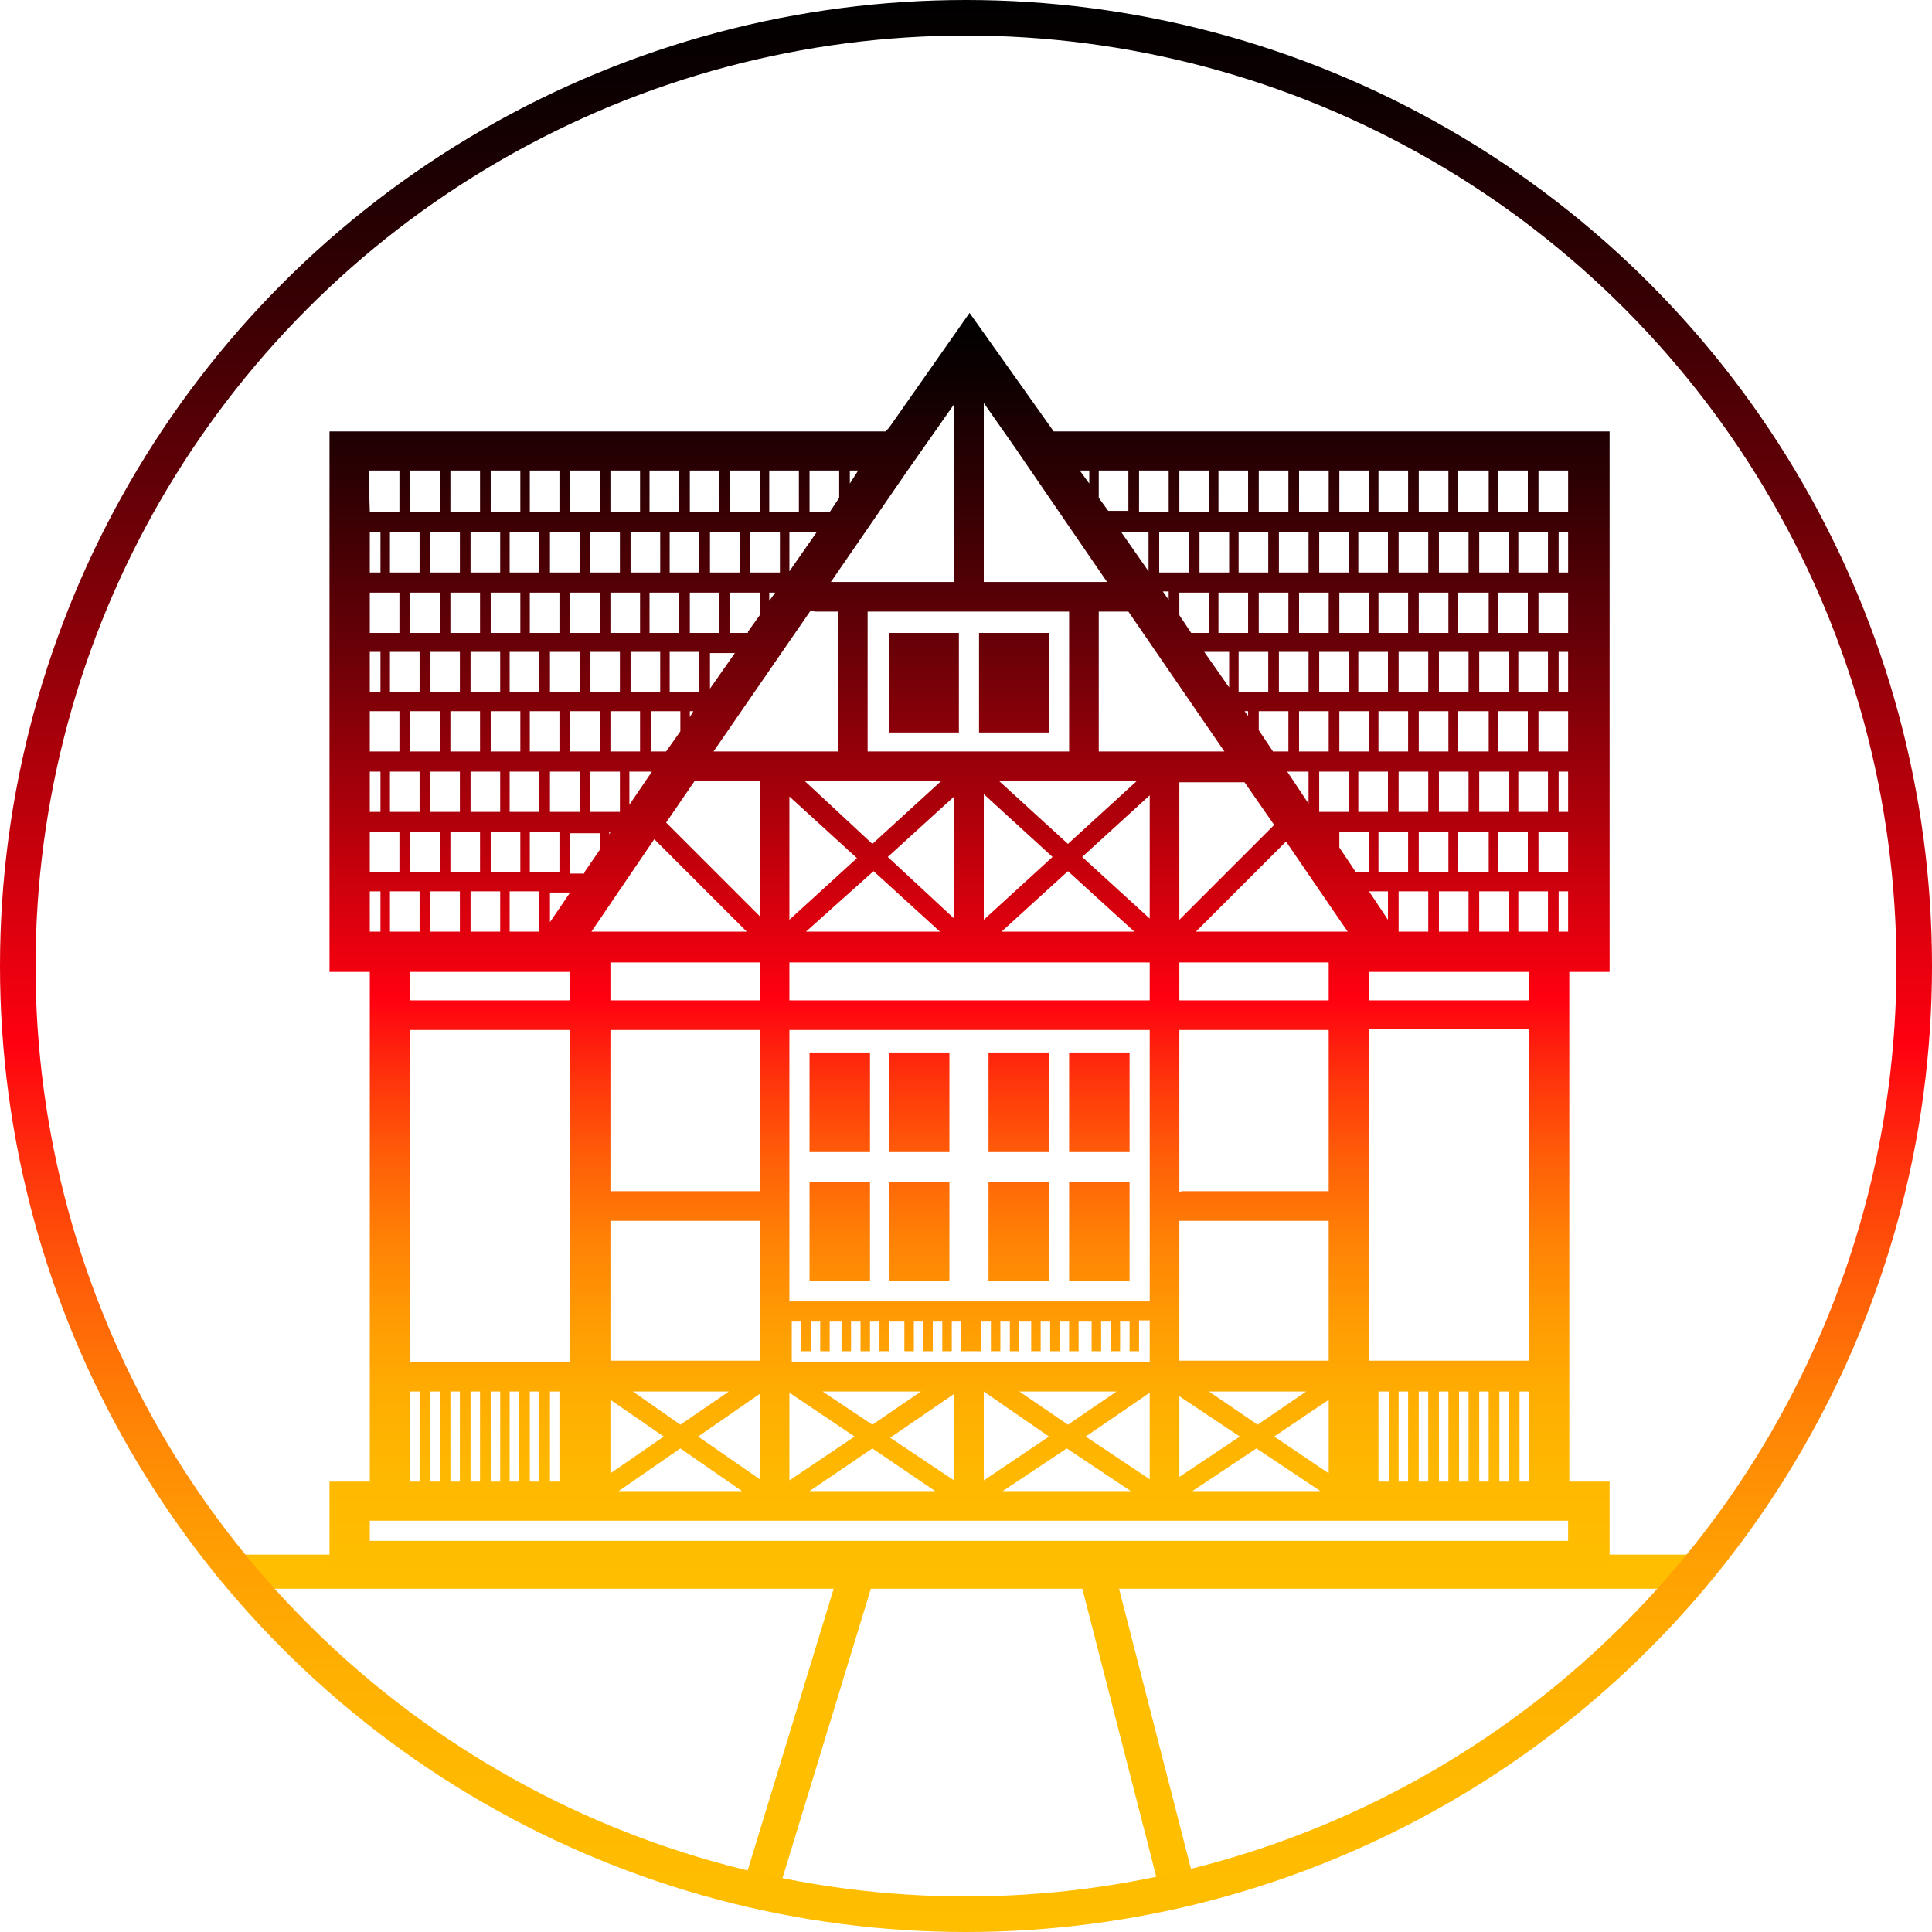 <?xml version="1.0" encoding="utf-8"?>
<!-- Generator: Adobe Illustrator 23.0.1, SVG Export Plug-In . SVG Version: 6.00 Build 0)  -->
<svg version="1.1" id="Layer_1" xmlns="http://www.w3.org/2000/svg" xmlns:xlink="http://www.w3.org/1999/xlink" x="0px" y="0px"
	 viewBox="0 0 163 163" style="enable-background:new 0 0 163 163;" xml:space="preserve">
<style type="text/css">
	.st0{fill:none;stroke:url(#SVGID_1_);stroke-width:2.878;stroke-miterlimit:10;}
	.st1{fill:none;stroke:url(#SVGID_2_);stroke-width:3;stroke-miterlimit:10;}
	.st2{fill:none;stroke:url(#SVGID_3_);stroke-width:3;stroke-miterlimit:10;}
	.st3{fill:none;stroke:url(#SVGID_4_);stroke-width:3;stroke-miterlimit:10;}
	.st4{fill:url(#SVGID_5_);}
</style>
<linearGradient id="SVGID_1_" gradientUnits="userSpaceOnUse" x1="81.5" y1="134.039" x2="81.5" y2="131.161">
	<stop  offset="0" style="stop-color:#FFBE00"/>
	<stop  offset="0.961" style="stop-color:#FFBE00"/>
	<stop  offset="1" style="stop-color:#FFBE00"/>
</linearGradient>
<line class="st0" x1="19.9" y1="132.6" x2="143.1" y2="132.6"/>
<linearGradient id="SVGID_2_" gradientUnits="userSpaceOnUse" x1="68.1" y1="160.038" x2="68.1" y2="132.962">
	<stop  offset="0" style="stop-color:#FFBE00"/>
	<stop  offset="0.961" style="stop-color:#FFBE00"/>
	<stop  offset="1" style="stop-color:#FFBE00"/>
</linearGradient>
<line class="st1" x1="72.1" y1="133.4" x2="64.1" y2="159.6"/>
<linearGradient id="SVGID_3_" gradientUnits="userSpaceOnUse" x1="96.05" y1="159.873" x2="96.05" y2="133.027">
	<stop  offset="0" style="stop-color:#FFBE00"/>
	<stop  offset="0.961" style="stop-color:#FFBE00"/>
	<stop  offset="1" style="stop-color:#FFBE00"/>
</linearGradient>
<line class="st2" x1="92.7" y1="133.4" x2="99.4" y2="159.5"/>
<linearGradient id="SVGID_4_" gradientUnits="userSpaceOnUse" x1="81.5" y1="163" x2="81.5" y2="-9.094947e-13">
	<stop  offset="0" style="stop-color:#FFBE00"/>
	<stop  offset="7.223041e-02" style="stop-color:#FFBA00"/>
	<stop  offset="0.139" style="stop-color:#FFAF01"/>
	<stop  offset="0.204" style="stop-color:#FF9C03"/>
	<stop  offset="0.268" style="stop-color:#FF8205"/>
	<stop  offset="0.331" style="stop-color:#FF6008"/>
	<stop  offset="0.393" style="stop-color:#FF360B"/>
	<stop  offset="0.454" style="stop-color:#FF0510"/>
	<stop  offset="0.46" style="stop-color:#FF0010"/>
	<stop  offset="0.592" style="stop-color:#B5000B"/>
	<stop  offset="0.739" style="stop-color:#680007"/>
	<stop  offset="0.861" style="stop-color:#300003"/>
	<stop  offset="0.951" style="stop-color:#0D0001"/>
	<stop  offset="1" style="stop-color:#000000"/>
</linearGradient>
<circle class="st3" cx="81.5" cy="81.5" r="80"/>
<g transform="scale(1 -1)">
	<g transform="translate(0 -96)">
		<g>
			<linearGradient id="SVGID_5_" gradientUnits="userSpaceOnUse" x1="81.8" y1="-37.4" x2="81.8" y2="69.6">
				<stop  offset="0" style="stop-color:#FFBE00"/>
				<stop  offset="7.223041e-02" style="stop-color:#FFBA00"/>
				<stop  offset="0.139" style="stop-color:#FFAF01"/>
				<stop  offset="0.204" style="stop-color:#FF9C03"/>
				<stop  offset="0.268" style="stop-color:#FF8205"/>
				<stop  offset="0.331" style="stop-color:#FF6008"/>
				<stop  offset="0.393" style="stop-color:#FF360B"/>
				<stop  offset="0.454" style="stop-color:#FF0510"/>
				<stop  offset="0.46" style="stop-color:#FF0010"/>
				<stop  offset="0.592" style="stop-color:#B5000B"/>
				<stop  offset="0.739" style="stop-color:#680007"/>
				<stop  offset="0.861" style="stop-color:#300003"/>
				<stop  offset="0.951" style="stop-color:#0D0001"/>
				<stop  offset="1" style="stop-color:#000000"/>
			</linearGradient>
			<path marker-end="none" marker-start="none" class="st4" d="M27.8-37.4v8.4h3.4v43h-3.4v45.6h46.9l0,0c0.1,0.1,0.2,0.2,0.3,0.3
				l6.8,9.7l7.1-10h46.9V36.9v-0.1v-0.1V14h-3.4v-43h3.4v-8.4H27.8z M132.3-34v1.7h-19.4h-0.1H50.6h-0.1H31.2V-34H132.3z M62.6-29.8
				l-5.2,3.6l-5.2-3.6H62.6z M78.9-29.8l-5.3,3.6l-5.3-3.6H78.9z M95.4-29.8L90-26.2l-5.4-3.6H95.4z M111.4-29.8l-5.4,3.6l-5.4-3.6
				H111.4z M35.4-29v7.6h-0.8V-29H35.4z M37.1-29v7.6h-0.8V-29H37.1z M38.8-29v7.6H38V-29H38.8z M40.5-29v7.6h-0.8V-29H40.5z
				 M42.2-29v7.6h-0.8V-29H42.2z M43.8-29v7.6H43V-29H43.8z M45.5-29v7.6h-0.8V-29H45.5z M47.2-29v7.6h0.9l0,0h-1.7V-29H47.2z
				 M117.2-29v7.6h-1.7l0,0h0.8V-29H117.2z M118.8-29v7.6H118V-29H118.8z M120.5-29v7.6h-0.8V-29H120.5z M122.2-29v7.6h-0.8V-29
				H122.2z M123.9-29v7.6h-0.8V-29H123.9z M125.6-29v7.6h-0.8V-29H125.6z M127.3-29v7.6h-0.8V-29H127.3z M129-29v7.6h-0.8V-29H129z
				 M66.6-28.9l5.5,3.7l-5.5,3.7V-28.9z M83-28.9l5.5,3.7L83-21.4V-28.9z M80.5-28.9v7.3l-5.4-3.7L80.5-28.9z M97-28.8v7.3l-5.4-3.7
				L97-28.8z M64.1-28.8v7.2l-5.2-3.6L64.1-28.8z M99.5-28.6l5.1,3.4l-5.1,3.4V-28.6z M51.5-28.3l4.5,3.1l-4.5,3.1V-28.3z
				 M112.1-28.3v6.2l-4.6-3.1L112.1-28.3z M73.6-24.2l4.1,2.8h-8.3L73.6-24.2z M57.4-24.2l4.1,2.8h-8.1L57.4-24.2z M90.1-24.2
				l4.1,2.8H86L90.1-24.2z M106.1-24.2l4.1,2.8H102L106.1-24.2z M48.1-18.8v12.9v0.1v0.1V9.1H34.6v-28h13.5V-18.8z M64.1-18.8V-7
				H51.5v-11.8H64.1z M97-18.8v3.4h-0.9V-18h-0.8v2.5h-0.8V-18h-0.8v2.5h-0.8V-18h-0.8v2.5H91V-18h-0.8v2.5h-0.8V-18h-0.8v2.5h-0.8
				V-18H87v2.5h-1V-18h-0.8v2.5h-0.8V-18h-0.8v2.5h-0.8V-18h-1.7v2.5h-0.8V-18h-0.8v2.5h-0.8V-18h-0.8v2.5h-0.8V-18h-0.8v2.5H75V-18
				h-0.8v2.5h-0.8V-18h-0.8v2.5h-0.8V-18H71v2.5h-1V-18h-0.8v2.5h-0.8V-18h-0.8v2.5h-0.8v-3.4H97V-18.8z M112.1-18.8V-7H99.8
				c-0.1,0-0.2,0-0.3,0v-11.8H112.1z M129-18.8v28h-13.5v-28H129z M97-13.8V9.1H66.6v-22.9C66.6-13.8,97-13.8,97-13.8z M68.3-12.1
				v8.4h5.1v-8.4H68.3z M75-12.1v8.4h5.1v-8.4H75z M83.4-12.1v8.4h5.1v-8.4H83.4z M90.2-12.1v8.4h5.1v-8.4H90.2z M99.8-4.5h12.3V9.1
				H99.5V-4.6C99.6-4.5,99.7-4.5,99.8-4.5z M64.1-4.5V9.1H51.5V-4.5H64.1z M83.4-1.2v8.4h5.1v-8.4C88.5-1.2,83.4-1.2,83.4-1.2z
				 M90.2-1.2v8.4h5.1v-8.4C95.3-1.2,90.2-1.2,90.2-1.2z M68.3-1.2v8.4h5.1v-8.4C73.4-1.2,68.3-1.2,68.3-1.2z M75-1.2v8.4h5.1v-8.4
				C80.1-1.2,75-1.2,75-1.2z M48.1,11.6V14H34.6v-2.4H48.1z M64.1,11.6v3.2H51.5v-3.2H64.1z M97,11.6v3.2H66.6v-3.2H97z M112.1,11.6
				v3.2H99.5v-3.2H112.1z M129,11.6V14h-13.5v-2.4H129z M63,17.4l-7.8,7.8l-5.3-7.8h1.6l0,0C51.5,17.4,63,17.4,63,17.4z M79.3,17.4
				l-5.6,5.1L68,17.4H79.3z M95.7,17.4l-5.6,5.1l-5.6-5.1H95.7z M112.1,17.4L112.1,17.4h1.6l-5.2,7.6l-7.6-7.6H112.1z M32.1,17.4
				v3.4h-0.9v-3.4H32.1z M35.4,17.4v3.4h-2.5v-3.4H35.4z M38.8,17.4v3.4h-2.5v-3.4H38.8z M42.2,17.4v3.4h-2.5v-3.4H42.2z M45.5,17.4
				v3.4H43v-3.4H45.5z M132.3,17.4v3.4h-0.8v-3.4H132.3z M130.6,17.4v3.4h-2.5v-3.4H130.6z M127.3,17.4v3.4h-2.5v-3.4l0,0H127.3z
				 M123.9,17.4v3.4h-2.5v-3.4H123.9z M120.5,17.4v3.4H118v-3.4l0,0H120.5z M46.4,18.2l1.7,2.5h-1.7V18.2z M83,18.4l5.8,5.3L83,29
				V18.4z M117.1,18.4v2.4h-1.6L117.1,18.4z M99.5,18.4l8,8L105,30h-5.5V18.4z M66.6,18.4l5.7,5.2l-5.7,5.2V18.4z M97,18.5v10.4
				l-5.7-5.2L97,18.5z M80.5,18.5v10.3l-5.6-5.1L80.5,18.5z M64.1,18.7v11.4h-5.2c-0.1,0-0.2,0-0.3,0l-2.4-3.5L64.1,18.7z
				 M33.7,22.4v3.4h-2.5v-3.4H33.7z M37.1,22.4v3.4h-2.5v-3.4H37.1z M40.5,22.4v3.4H38v-3.4H40.5z M43.9,22.4v3.4h-2.5v-3.4H43.9z
				 M47.2,22.4v3.4h-2.5v-3.4H47.2z M49.3,22.4l1.3,1.9v1.4h-2.5v-3.4h1.2V22.4z M115.5,22.4v3.4H113v-1.3l1.4-2.1H115.5z
				 M118.8,22.4v3.4h-2.5v-3.4H118.8z M122.2,22.4v3.4h-2.5v-3.4H122.2z M125.6,22.4v3.4H123v-3.4H125.6z M128.9,22.4v3.4h-2.5v-3.4
				H128.9z M132.3,22.4v3.4h-2.5v-3.4H132.3z M73.6,24.8l5.8,5.3H67.9L73.6,24.8z M90.1,24.8l5.8,5.3H84.3L90.1,24.8z M51.4,25.6
				l0.1,0.2h-0.1V25.6z M112.1,25.8L112.1,25.8L112.1,25.8L112.1,25.8z M32.1,27.5v3.4h-0.9v-3.4H32.1z M35.4,27.5v3.4h-2.5v-3.4
				H35.4z M38.8,27.5v3.4h-2.5v-3.4H38.8z M42.2,27.5v3.4h-2.5v-3.4H42.2z M45.5,27.5v3.4H43v-3.4H45.5z M48.9,27.5v3.4h-2.5v-3.4
				H48.9z M52.3,27.5v3.4h-2.5v-3.4H52.3z M113.8,27.5v3.4h-2.5v-3.4H113.8z M117.1,27.5v3.4h-2.5v-3.4H117.1z M120.5,27.5v3.4H118
				v-3.4H120.5z M123.9,27.5v3.4h-2.5v-3.4H123.9z M127.3,27.5v3.4h-2.5v-3.4H127.3z M130.6,27.5v3.4h-2.5v-3.4H130.6z M132.3,27.5
				v3.4h-0.8v-3.4H132.3z M53.1,28.1l1.9,2.8h-1.9V28.1z M110.4,28.2v2.7h-1.8L110.4,28.2z M33.7,32.6V36h-2.5v-3.4H33.7z
				 M37.1,32.6V36h-2.5v-3.4H37.1z M40.5,32.6V36H38v-3.4H40.5z M43.9,32.6V36h-2.5v-3.4H43.9z M47.2,32.6V36h-2.5v-3.4H47.2z
				 M50.6,32.6V36h-2.5v-3.4H50.6z M54,32.6V36h-2.5v-3.4H54z M56.2,32.6l1.2,1.7V36h-2.5v-3.4H56.2z M108.7,32.6V36h-2.5v-1.6
				l1.2-1.8C107.4,32.6,108.7,32.6,108.7,32.6z M112.1,32.6V36h-2.5v-3.4H112.1z M115.5,32.6V36H113v-3.4H115.5z M118.8,32.6V36
				h-2.5v-3.4H118.8z M122.2,32.6V36h-2.5v-3.4H122.2z M125.6,32.6V36H123v-3.4H125.6z M128.9,32.6V36h-2.5v-3.4H128.9z M132.3,32.6
				V36h-2.5v-3.4H132.3z M70.7,32.6v11.8H69c-0.2,0-0.4,0-0.6,0.1l-8.2-11.9H70.7z M90.2,32.6v11.8h-17V32.6H90.2z M103.3,32.6
				l-8.1,11.8h-2.5V32.6H103.3z M75,34.2v8.4h5.9v-8.4C80.9,34.2,75,34.2,75,34.2z M82.6,34.2v8.4h5.9v-8.4
				C88.5,34.2,82.6,34.2,82.6,34.2z M58.2,35.5l0.3,0.5h-0.3V35.5z M105.3,35.6V36H105L105.3,35.6z M32.1,37.6V41h-0.9v-3.4H32.1z
				 M35.4,37.6V41h-2.5v-3.4H35.4z M38.8,37.6V41h-2.5v-3.4H38.8z M42.2,37.6V41h-2.5v-3.4H42.2z M45.5,37.6V41H43v-3.4H45.5z
				 M48.9,37.6V41h-2.5v-3.4H48.9z M52.3,37.6V41h-2.5v-3.4H52.3z M55.7,37.6V41h-2.5v-3.4H55.7z M59,37.6V41h-2.5v-3.4H59z
				 M107,37.6V41h-2.5v-3.4H107z M110.4,37.6V41h-2.5v-3.4H110.4z M113.8,37.6V41h-2.5v-3.4H113.8z M117.1,37.6V41h-2.5v-3.4H117.1z
				 M120.5,37.6V41H118v-3.4H120.5z M123.9,37.6V41h-2.5v-3.4H123.9z M127.3,37.6V41h-2.5v-3.4H127.3z M130.6,37.6V41h-2.5v-3.4
				H130.6z M132.3,37.6V41h-0.8v-3.4H132.3z M59.9,37.9l2.1,3h-2.1V37.9z M103.7,38v3h-2.1L103.7,38z M33.7,42.7V46h-2.5v-3.4h2.5
				V42.7z M37.1,42.7V46h-2.5v-3.4h2.5V42.7z M40.5,42.7V46H38v-3.4h2.5V42.7z M43.9,42.7V46h-2.5v-3.4h2.5V42.7z M47.2,42.7V46
				h-2.5v-3.4h2.5V42.7z M50.6,42.7V46h-2.5v-3.4h2.5V42.7z M54,42.7V46h-2.5v-3.4H54V42.7z M57.3,42.7V46h-2.5v-3.4h2.5V42.7z
				 M60.7,42.7V46h-2.5v-3.4h2.5V42.7z M63.1,42.7l1,1.4V46h-2.5v-3.4h1.5V42.7z M102,42.7V46h-2.5v-1.9l1-1.5h1.5V42.7z
				 M105.3,42.7V46h-2.5v-3.4h2.5V42.7z M108.7,42.7V46h-2.5v-3.4h2.5V42.7z M112.1,42.7V46h-2.5v-3.4h2.5V42.7z M115.5,42.7V46H113
				v-3.4h2.5V42.7z M118.8,42.7V46h-2.5v-3.4h2.5V42.7z M122.2,42.7V46h-2.5v-3.4h2.5V42.7z M125.6,42.7V46H123v-3.4h2.6V42.7z
				 M128.9,42.7V46h-2.5v-3.4h2.5V42.7z M132.3,42.7V46h-2.5v-3.4h2.5V42.7z M64.9,45.3l0.5,0.7h-0.5V45.3z M98.6,45.4v0.7h-0.5
				L98.6,45.4z M80.5,46.9v15l-4-5.7l0,0l-6.4-9.3H80.5z M93.4,46.9L86,57.7c-0.1,0.1-0.1,0.2-0.2,0.3L83,62V46.9H93.4z M32.1,47.7
				v3.4h-0.9l0,0v-3.4H32.1z M35.4,47.7v3.4h-2.5v-3.4H35.4z M38.8,47.7v3.4h-2.5v-3.4H38.8z M42.2,47.7v3.4h-2.5v-3.4H42.2z
				 M45.5,47.7v3.4H43v-3.4H45.5z M48.9,47.7v3.4h-2.5v-3.4H48.9z M52.3,47.7v3.4h-2.5v-3.4H52.3z M55.7,47.7v3.4h-2.5v-3.4H55.7z
				 M59,47.7v3.4h-2.5v-3.4H59z M62.4,47.7v3.4h-2.5v-3.4H62.4z M65.8,47.7v3.4h-2.5v-3.4H65.8z M100.3,47.7v3.4h-2.5v-3.4H100.3z
				 M103.7,47.7v3.4h-2.5v-3.4H103.7z M107,47.7v3.4h-2.5v-3.4H107z M110.4,47.7v3.4h-2.5v-3.4H110.4z M113.8,47.7v3.4h-2.5v-3.4
				H113.8z M117.1,47.7v3.4h-2.5v-3.4H117.1z M120.5,47.7v3.4H118v-3.4H120.5z M123.9,47.7v3.4h-2.5v-3.4H123.9z M127.3,47.7v3.4
				h-2.5v-3.4H127.3z M130.6,47.7v3.4h-2.5v-3.4H130.6z M132.3,47.7v3.4h-0.8v-3.4H132.3z M66.6,47.8l2.3,3.3h-2.3V47.8z M96.9,47.8
				v3.3h-2.3L96.9,47.8z M31.2,52.8h2.5v3.4c0,0,0,0,0,0.1h-2.6L31.2,52.8L31.2,52.8z M37.1,52.8v3.4c0,0,0,0,0,0.1h-2.5
				c0,0,0,0,0-0.1v-3.4H37.1z M40.5,52.8v3.4c0,0,0,0,0,0.1H38c0,0,0,0,0-0.1v-3.4H40.5z M43.9,52.8v3.4c0,0,0,0,0,0.1h-2.5
				c0,0,0,0,0-0.1v-3.4H43.9z M47.2,52.8v3.4c0,0,0,0,0,0.1h-2.5c0,0,0,0,0-0.1v-3.4H47.2z M50.6,52.8v3.4c0,0,0,0,0,0.1h-2.5
				c0,0,0,0,0-0.1v-3.4H50.6z M54,52.8v3.4c0,0,0,0,0,0.1h-2.5c0,0,0,0,0-0.1v-3.4H54z M57.3,52.8v3.4c0,0,0,0,0,0.1h-2.5
				c0,0,0,0,0-0.1v-3.4H57.3z M60.7,52.8v3.4c0,0,0,0,0,0.1h-2.5c0,0,0,0,0-0.1v-3.4H60.7z M64.1,52.8v3.4c0,0,0,0,0,0.1h-2.5
				c0,0,0,0,0-0.1v-3.4H64.1z M67.4,52.8v3.4c0,0,0,0,0,0.1h-2.5c0,0,0,0,0-0.1v-3.4H67.4z M70,52.8l0.8,1.2v2.2c0,0,0,0,0,0.1h-2.5
				c0,0,0,0,0-0.1v-3.4H70z M95.2,52.8v3.4c0,0,0,0,0,0.1h-2.5c0,0,0,0,0-0.1V54l0.8-1.1h1.7V52.8z M98.6,52.8v3.4c0,0,0,0,0,0.1
				h-2.5c0,0,0,0,0-0.1v-3.4H98.6z M102,52.8v3.4c0,0,0,0,0,0.1h-2.5c0,0,0,0,0-0.1v-3.4H102z M105.3,52.8v3.4c0,0,0,0,0,0.1h-2.5
				c0,0,0,0,0-0.1v-3.4H105.3z M108.7,52.8v3.4c0,0,0,0,0,0.1h-2.5c0,0,0,0,0-0.1v-3.4H108.7z M112.1,52.8v3.4c0,0,0,0,0,0.1h-2.5
				c0,0,0,0,0-0.1v-3.4H112.1z M115.5,52.8v3.4c0,0,0,0,0,0.1H113c0,0,0,0,0-0.1v-3.4H115.5z M118.8,52.8v3.4c0,0,0,0,0,0.1h-2.5
				c0,0,0,0,0-0.1v-3.4H118.8z M122.2,52.8v3.4c0,0,0,0,0,0.1h-2.5c0,0,0,0,0-0.1v-3.4H122.2z M125.6,52.8v3.4c0,0,0,0,0,0.1H123
				c0,0,0,0,0-0.1v-3.4H125.6z M128.9,52.8v3.4c0,0,0,0,0,0.1h-2.5c0,0,0,0,0-0.1v-3.4H128.9z M132.3,52.8v3.5h-2.5c0,0,0,0,0-0.1
				v-3.4H132.3z M91.9,55.2v1c0,0,0,0,0,0.1h-0.8L91.9,55.2z M71.7,55.2l0.7,1.1h-0.7c0,0,0,0,0-0.1V55.2z"/>
		</g>
	</g>
</g>
</svg>
